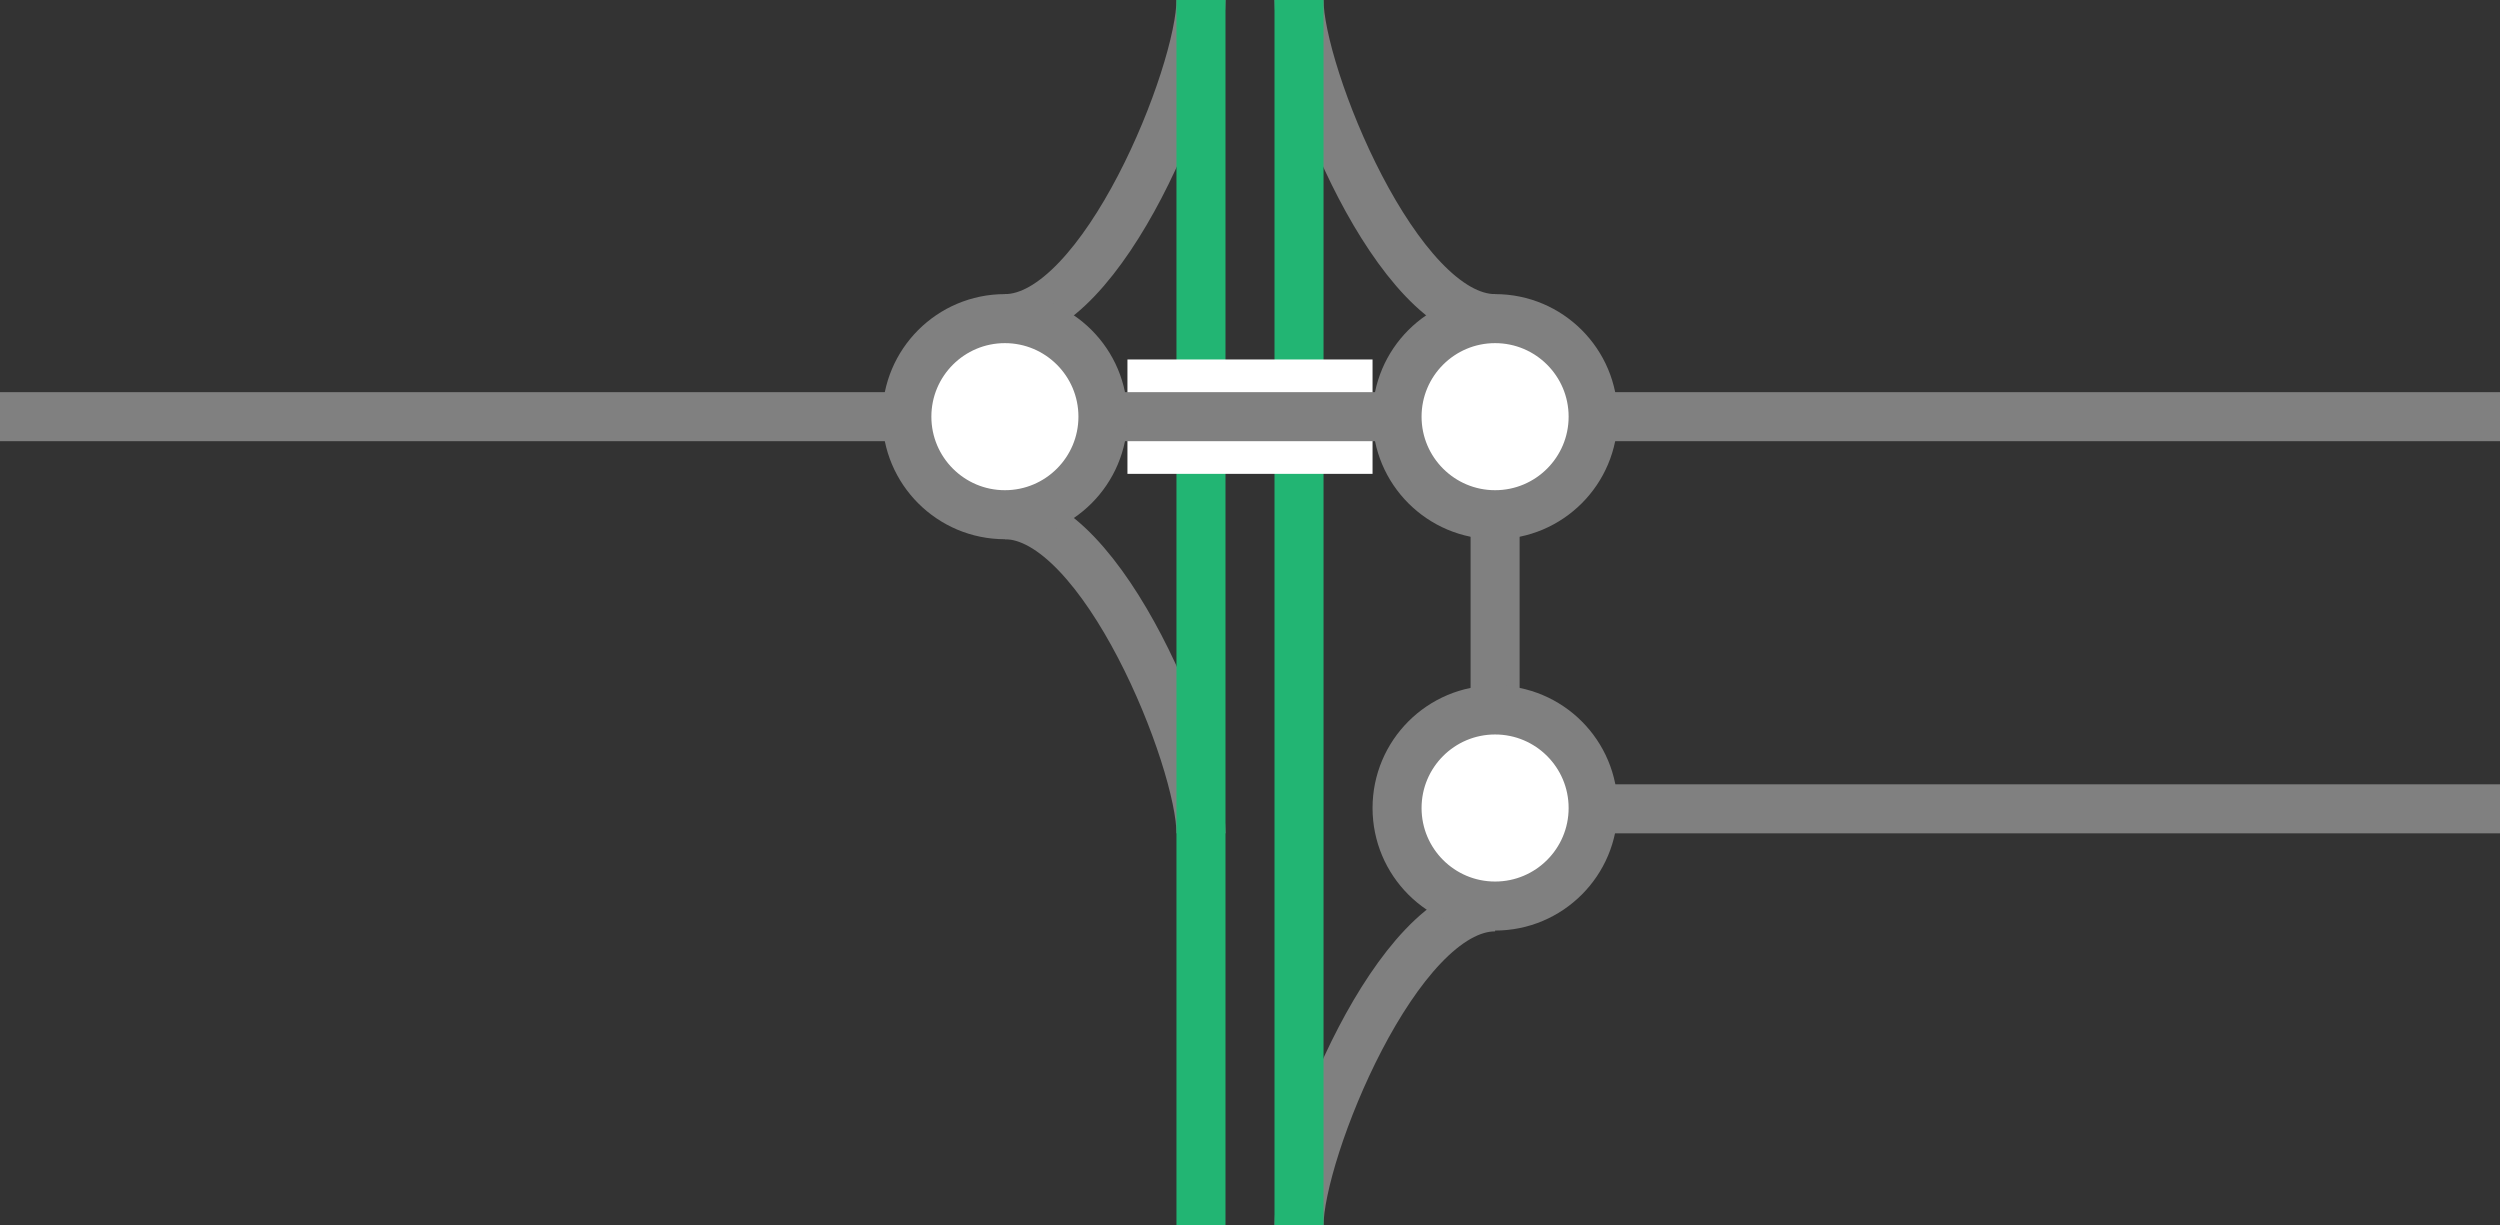 <svg viewBox="0 0 153 75" xmlns="http://www.w3.org/2000/svg"><rect x="0" y="0" width="153" height="75" fill="#333333" stroke="none"/><g fill="none"><path d="m91.5 19.5c-6 0-12-15-12-19.5" stroke="#808080" stroke-miterlimit="10" stroke-width="3"/><path d="m91.5 55.5c-6 0-12 15-12 19.5" stroke="#808080" stroke-miterlimit="10" stroke-width="3"/><path d="m61.5 19.5c6 0 12-15 12-19.5" stroke="#808080" stroke-miterlimit="10" stroke-width="3"/><path d="m61.5 31.5c6 0 12 15 12 19.5" stroke="#808080" stroke-miterlimit="10" stroke-width="3"/><path d="m79.5 0v75" stroke="#22b573" stroke-miterlimit="10" stroke-width="3"/><path d="m73.5 0v75" stroke="#22b573" stroke-miterlimit="10" stroke-width="3"/><path d="m0 35.97h3v3h-3z"/><path d="m150 35.95h3v3h-3z"/></g><path d="m91.5 49.5h61.5" fill="#fff" stroke="#808080" stroke-miterlimit="10" stroke-width="3"/><path d="m91.5 31.5v11.95" fill="#fff" stroke="#808080" stroke-miterlimit="10" stroke-width="3"/><path d="m69 25.5h15" fill="#fff" stroke="#fff" stroke-miterlimit="10" stroke-width="7"/><path d="m0 25.5h153" fill="#fff" stroke="#808080" stroke-miterlimit="10" stroke-width="3"/><circle cx="91.5" cy="25.5" fill="#fff" r="6" stroke="#808080" stroke-miterlimit="10" stroke-width="3"/><circle cx="91.5" cy="49.45" fill="#fff" r="6" stroke="#808080" stroke-miterlimit="10" stroke-width="3"/><circle cx="61.5" cy="25.5" fill="#fff" r="6" stroke="#808080" stroke-miterlimit="10" stroke-width="3"/></svg>